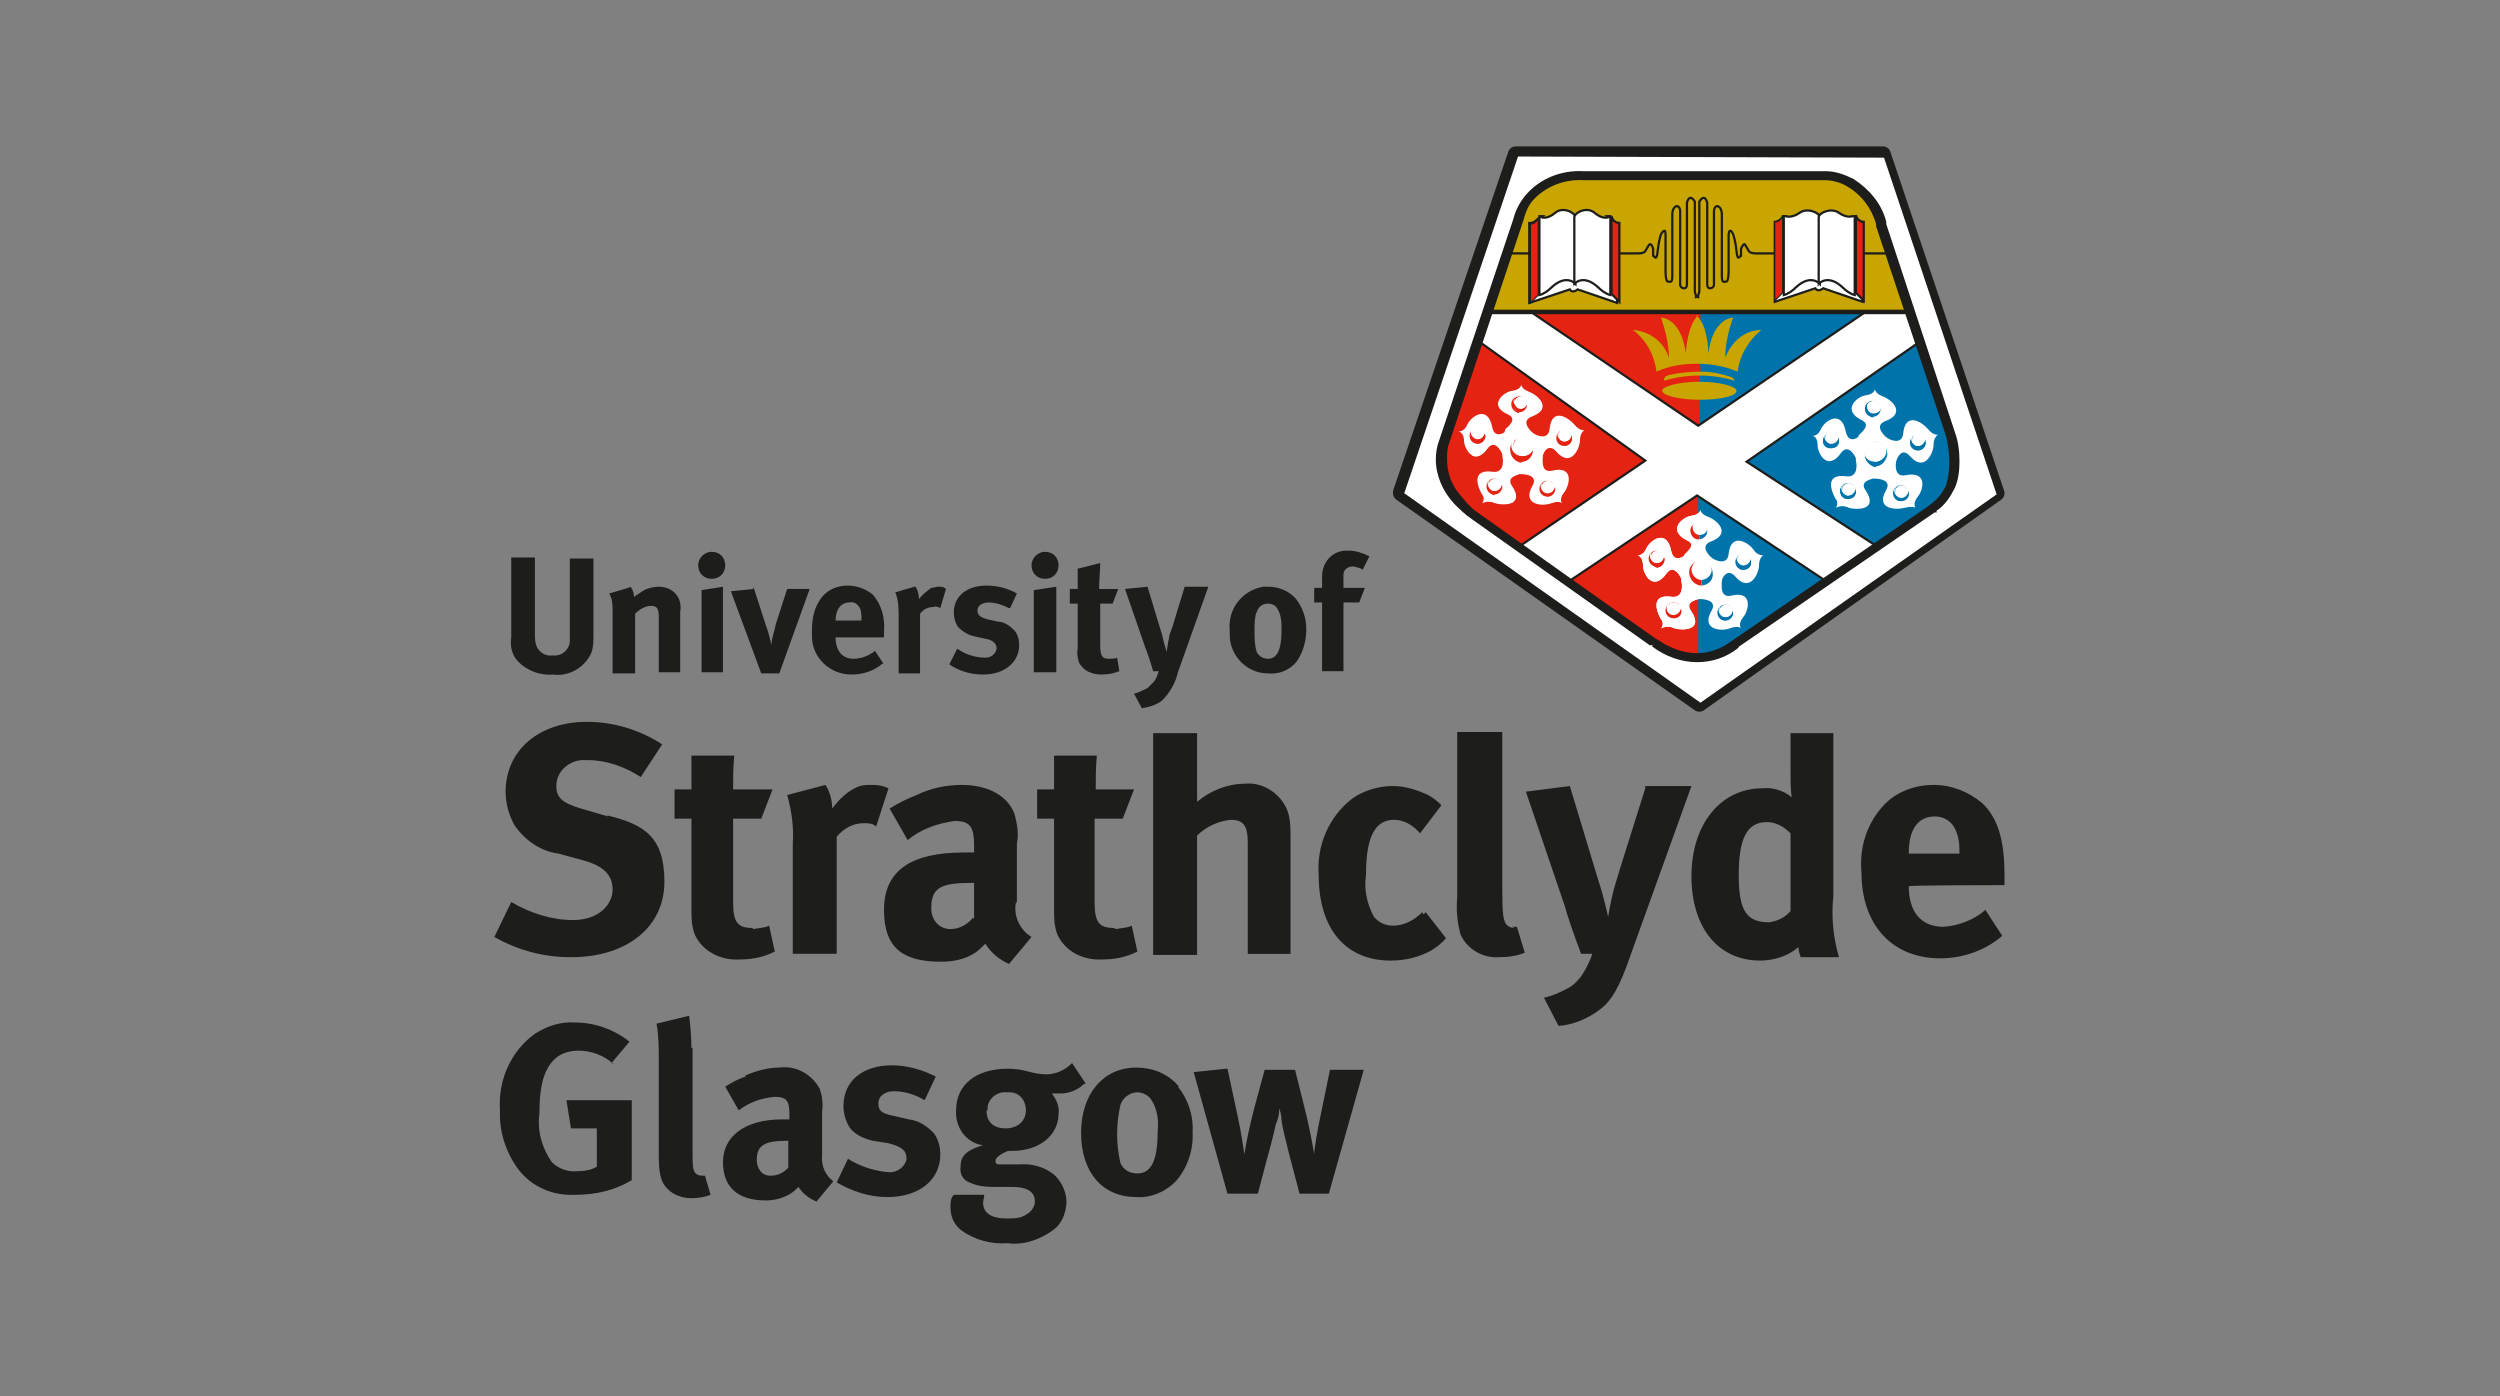 <?xml version="1.0" encoding="UTF-8"?>
<svg id="Layer_1" xmlns="http://www.w3.org/2000/svg" xmlns:xlink="http://www.w3.org/1999/xlink" version="1.1" viewBox="0 0 222 124">
  <rect x="0" y="0" width="222" height="124" fill="#808080" stroke="none"/>
  <!-- Generator: Adobe Illustrator 29.7.0, SVG Export Plug-In . SVG Version: 2.1.1 Build 138)  -->
  <defs>
    <style>
      .st0, .st1, .st2, .st3, .st4 {
        fill: none;
      }

      .st1, .st5, .st6, .st2, .st3, .st4, .st7, .st8, .st9 {
        stroke: #1d1d1b;
      }

      .st1, .st6 {
        stroke-width: 0px;
      }

      .st10 {
        fill: #c8a500;
      }

      .st5, .st11, .st7 {
        fill: #e42313;
      }

      .st5, .st2, .st8 {
        stroke-width: .2px;
      }

      .st12 {
        fill: #1d1d1b;
      }

      .st6, .st13, .st8, .st9 {
        fill: #fff;
      }

      .st14 {
        clip-path: url(#clippath-1);
      }

      .st15 {
        clip-path: url(#clippath-3);
      }

      .st16 {
        clip-path: url(#clippath-4);
      }

      .st17 {
        clip-path: url(#clippath-2);
      }

      .st18 {
        clip-path: url(#clippath-5);
      }

      .st3 {
        stroke-width: .4px;
      }

      .st19 {
        fill: #0073ab;
      }

      .st20 {
        fill: #002d59;
      }

      .st4 {
        stroke-linecap: round;
        stroke-linejoin: round;
        stroke-width: 1.4px;
      }

      .st7 {
        stroke-width: .1px;
      }

      .st9 {
        stroke-width: .2px;
      }

      .st21 {
        clip-path: url(#clippath);
      }
    </style>
    <clipPath id="clippath">
      <rect class="st0" x="143.6" y="24.9" width="7.4" height="13.7"/>
    </clipPath>
    <clipPath id="clippath-1">
      <rect class="st0" x="150.9" y="25.1" width="7.7" height="12.1"/>
    </clipPath>
    <clipPath id="clippath-2">
      <rect class="st0" x="149" y="48.6" width="2.1" height="5"/>
    </clipPath>
    <clipPath id="clippath-3">
      <rect class="st0" x="151.1" y="48.6" width="2.1" height="5"/>
    </clipPath>
    <clipPath id="clippath-4">
      <rect class="st0" x="149.4" y="45.5" width="1.5" height="3.5"/>
    </clipPath>
    <clipPath id="clippath-5">
      <rect class="st0" x="150.9" y="45.5" width="1.5" height="3.5"/>
    </clipPath>
  </defs>
  <g id="Layer_2">
    <g id="Layer_1-2">
      <polyline class="st4" points="124.4 43.8 150.9 62.5 150.9 62.5 150.9 62.5 177.3 43.8 177.3 43.8 167.2 13.7 134.8 13.7 134.6 13.7 124.4 43.7 124.4 43.8"/>
      <path class="st12" d="M47.5,49.6v6.7c0,.4,0,.8.2,1.2.3.5.8.8,1.4.7.7.1,1.4-.4,1.5-1.2,0,0,0,0,0,0,0-.3,0-.6,0-.9v-6.5h2.1v6.8c0,.5,0,1.1-.2,1.6-.6,1.3-2,2.1-3.4,1.9-1.2.1-2.5-.4-3.3-1.4-.4-.6-.5-1.2-.4-1.9v-7.1h2.1Z"/>
      <path class="st12" d="M56,52.1c.2.3.3.6.3.9.3-.2.6-.4.9-.6.4-.2.9-.3,1.3-.3.8,0,1.5.4,1.8,1.1.1.3.2.7.1,1.1v5.4h-1.9v-4.8c0-.8-.1-1.1-.7-1.1-.5,0-1,.3-1.4.7v5.3h-2v-5.4c0-.6,0-1.2-.3-1.7l1.7-.5Z"/>
      <path class="st12" d="M64.4,50.2c0,.7-.5,1.2-1.2,1.2s-1.2-.5-1.2-1.2c0,0,0,0,0,0,0-.7.6-1.2,1.2-1.2h0c.7,0,1.2.5,1.2,1.2,0,0,0,0,0,0ZM64.2,52.1v7.6h-1.9v-7.3l1.9-.3Z"/>
      <path class="st12" d="M66.9,52.1l1.1,3.4c.2.5.4,1.3.5,1.8,0-.6.3-1.3.4-1.9l1-3.1h2l-2.7,7.5h-1.6l-2.7-7.3,2-.2Z"/>
      <path class="st12" d="M78.4,58.9c-.8.7-1.8,1-2.8,1-1.9,0-3.5-1.5-3.5-3.4,0-.2,0-.3,0-.5,0-1.1.2-2.1.9-3,.6-.7,1.4-1,2.3-1,.8,0,1.6.3,2.2.8.8.9,1.1,2.1,1,3.3v.5h-4.3c0,1.2.6,1.9,1.6,1.9.7,0,1.4-.3,1.9-.7l.8,1.2ZM76.5,55.1h0c0-.5,0-.9-.2-1.2-.2-.3-.5-.5-.9-.4-.7,0-1.2.6-1.2,1.6h0s2.3,0,2.3,0Z"/>
      <path class="st12" d="M81.3,52.1c.2.3.3.7.3,1.1.3-.4.7-.7,1.1-1,.2,0,.4-.1.6-.1.3,0,.5,0,.7.2l-.5,1.7c-.2-.1-.4-.2-.6-.1-.5,0-.9.2-1.2.6v5.3h-1.9v-5c0-.7,0-1.5-.3-2.2l1.7-.5Z"/>
      <path class="st12" d="M89.6,54c-.6-.3-1.2-.5-1.8-.5-.6,0-1,.3-1,.7s.2.6.9.8l.9.2c.6,0,1.1.4,1.5.8.3.4.4.8.4,1.3,0,1.5-1.3,2.6-3.2,2.6-1.1,0-2.1-.3-3-.9l.7-1.4c.7.5,1.6.8,2.5.8.5,0,.9-.3,1-.8,0,0,0,0,0,0,0-.5-.4-.8-1.1-.9l-.9-.2c-.5-.1-1-.4-1.4-.8-.3-.4-.4-.9-.4-1.3,0-1.5,1.2-2.4,2.9-2.4.9,0,1.8.2,2.7.7l-.6,1.3Z"/>
      <path class="st12" d="M94,50.2c0,.7-.5,1.2-1.2,1.2s-1.2-.5-1.2-1.2c0-.7.6-1.2,1.2-1.2,0,0,0,0,0,0,.7,0,1.2.5,1.2,1.2,0,0,0,0,0,0ZM93.8,52.1v7.6h-2v-7.3l2-.3Z"/>
      <path class="st12" d="M98.9,53.6h-1.2v3.7c0,1,.2,1.2.8,1.2.2,0,.5,0,.7-.1l.2,1.2c-.5.2-1,.3-1.6.3-.8,0-1.6-.3-2-1.1-.1-.4-.2-.8-.1-1.2v-4h-.7v-1.3h.7c0-.6,0-1.2,0-1.8l2-.5c0,.7-.1,1.5-.1,2.3h1.7l-.5,1.3Z"/>
      <path class="st12" d="M101.9,52.1l1.3,4.3c.1.5.4,1.5.4,1.5,0,0,.1-.8.2-1.2,0-.3.2-.7.3-1l1.1-3.6h2.1l-2.7,7.6c-.2.9-.7,1.8-1.4,2.5-.5.4-1.2.6-1.8.7l-.7-1.3c.4-.1.8-.3,1.2-.5.2-.2.4-.4.6-.6.2-.3.3-.6.4-.9h-.5c-.2-.7-.6-1.9-.7-2.1l-1.8-5.2,2-.2Z"/>
      <path class="st12" d="M115.1,53.2c.6.8.9,1.7.9,2.7,0,1-.3,2.1-.9,2.9-.6.7-1.5,1.1-2.5,1-1.9,0-3.4-1.6-3.4-3.4,0-.1,0-.3,0-.4-.2-1.9,1.1-3.6,3-3.9.1,0,.3,0,.4,0,1,0,1.9.4,2.5,1.1ZM111.6,54.3c-.2.5-.2,1.1-.2,1.7,0,.6,0,1.3.2,1.9.2.4.6.6,1,.6.8,0,1.2-.8,1.2-2.5,0-.7,0-1.4-.4-2-.2-.3-.5-.4-.8-.4-.5,0-.9.3-1,.8Z"/>
      <path class="st12" d="M120.1,50.3c-.4,0-.8.3-.8.7,0,0,0,0,0,.1v1.1h1.9l-.5,1.3h-1.4v6.1h-1.9v-6.1h-.7v-1.3h.7c0-.3,0-.7,0-1,0-1.2.8-2.2,2-2.3.1,0,.3,0,.4,0,.6,0,1.2.2,1.8.5l-.6,1.2c-.2-.2-.5-.2-.8-.3Z"/>
      <path class="st12" d="M90.3,80.1v-5.2c.2-.9,0-1.8-.2-2.6-.6-1.6-2.3-2.6-4.7-2.6-1.4,0-2.8.3-4,.9-.8.3-1.6.7-2.4,1.2l1.6,2.8c1.2-1,2.7-1.5,4.2-1.7,1.4,0,1.7.6,1.7,2.2v.6c-.3,0-.6,0-.9,0-4.7,0-7.1,1.6-7.1,5.1s1.8,4.6,5.1,4.6c1,0,2.1-.2,3-.8.3-.2.6-.5.9-.8.5.8,1.2,1.4,2.1,1.8l2-2.4c-1-.6-1.6-1.8-1.4-3ZM86.4,81.5c-.5.6-1.2,1-2,1-1,0-1.7-.8-1.7-1.8,0,0,0,0,0-.1,0-1.8.9-2.2,3.6-2.2h.2v3.2ZM66.8,82.4c-1.3,0-1.7-.5-1.7-2.3v-7.4h2.5l1-2.6h-3.5c0-1,0-2,.1-3h-3.8c0,.9,0,1.8,0,3h-1.5v2.6h1.5v8c0,.8,0,1.5.3,2.3.7,1.5,2.3,2.3,4,2.2,1.1,0,2.1-.2,3.1-.7l-.5-2.3c-.4.2-.9.2-1.4.3h0ZM77.4,69.7c-.4,0-.9,0-1.3.2-.9.4-1.6,1.1-2.2,1.9,0-.7-.2-1.5-.6-2.1l-3.4.9c.4,1.4.6,2.9.5,4.3v9.8h3.9v-10.4c.6-.7,1.4-1.2,2.4-1.2.4,0,.8,0,1.1.3l1.1-3.4c-.4-.2-.9-.3-1.4-.3h0ZM54,72.5l-2.4-.7c-1.7-.5-2.2-1-2.2-2,0-1.4,1.3-2.4,2.6-2.3,0,0,.1,0,.2,0,1.7,0,3.3.6,4.7,1.5l1.9-2.9c-2-1.3-4.3-2-6.7-2-4.2,0-7.2,2.5-7.2,6.2,0,1.1.3,2.1.8,3,.9,1.3,2.3,2.3,3.9,2.5l2.2.6c1.8.5,2.6,1.3,2.6,2.6s-1.2,2.7-3.5,2.7c-1.9,0-3.8-.6-5.5-1.6l-1.5,3.1c2.1,1.2,4.4,1.8,6.8,1.8,5,0,8.3-2.7,8.3-6.7s-1.8-5.1-5.1-5.9ZM98.9,82.4c-1.3,0-1.7-.5-1.7-2.3v-7.4h2.5l1-2.6h-3.4c0-1,0-2,.1-3h-3.8c0,.9,0,1.8,0,3h-1.5v2.6h1.5v8c0,.8,0,1.5.3,2.3.7,1.5,2.3,2.3,4,2.2,1.1,0,2.1-.2,3.1-.7l-.5-2.3c-.4.2-.9.2-1.4.3ZM134.5,82.4c-.3,0-.6-.1-.8-.4-.2-.4-.3-.7-.3-3.3v-11.5c0-.5,0-1.8,0-2.2h-4c0,.8,0,2.6,0,3.7v11c-.1,1.1,0,2.2.3,3.3.6,1.3,2,2.1,3.4,2,.8,0,1.6-.1,2.3-.4l-.7-2.3c-.1,0-.3,0-.4,0ZM162.8,65.1h-3.8v3.5c0,.7,0,1.5.1,2.2-.7-.6-1.7-.9-2.6-.8-3.7,0-6.3,3.2-6.3,7.8s2.4,7.5,6.1,7.5c1.2,0,2.5-.4,3.4-1.2,0,.3.1.6.2.9h3.4c-.5-1.7-.7-3.6-.5-5.4v-14.3ZM159,80.9c-.5.6-1.2.9-1.9,1-2,0-2.7-1-2.7-4.2s.7-4.7,2.5-4.7c.8,0,1.5.4,2.1,1v7ZM110.5,69.6c-1.5,0-3,.6-4.2,1.6,0-.2,0-.8,0-1.2v-4.9h-3.9c0,.2,0,2.4,0,2.7v17h3.9v-10.6c.8-.8,1.9-1.3,3-1.4,1.1,0,1.5.5,1.5,2v9.9h3.8v-10.3c0-.9,0-1.9-.4-2.7-.7-1.4-2.2-2.3-3.8-2.1ZM178,78.6v-.9c0-3.1-.6-5.1-2-6.4-1.2-1-2.7-1.6-4.3-1.6-1.8,0-3.5.7-4.6,2-1.4,1.6-2,3.7-1.8,5.8,0,4.6,2.7,7.6,7,7.6,2,0,4-.7,5.5-2l-1.5-2.3c-1,.9-2.4,1.4-3.7,1.5-2,0-3.1-1.3-3.1-3.6h0c0-.1,8.5-.1,8.5-.1ZM169.5,75.7c0-2,.8-3.2,2.3-3.2.7,0,1.3.3,1.7.9.4.7.5,1.4.5,2.2v.2h-4.5ZM126.3,81c-.7.7-1.6,1.2-2.6,1.2-.7,0-1.3-.3-1.7-.8-.6-1.1-.9-2.4-.7-3.7,0-3.4.8-4.9,2.5-4.9.9,0,1.7.5,2.3,1.2l1.9-2.5c-.4-.4-.9-.8-1.4-1-.9-.4-1.9-.7-2.9-.7-1.3,0-2.6.4-3.6,1.1-2.1,1.6-3.2,4.2-3,6.8,0,4.8,2.4,7.6,6.4,7.6,1.3,0,2.5-.3,3.6-.9.5-.3,1-.7,1.3-1.1l-1.8-2.3-.2.2ZM146.1,70l-2.2,7c-.2.7-.5,1.6-.6,2-.2.7-.5,2.4-.5,2.4,0,0-.5-2.2-.8-3l-2.6-8.6-3.9.5,3.5,10.3c.1.5.9,2.8,1.4,4.1h1c-.2.6-.5,1.2-.8,1.7-.3.5-.7.9-1.1,1.2-.7.4-1.5.8-2.4,1l1.3,2.5c1.3-.1,2.5-.6,3.6-1.4,1.1-.8,1.8-2,2.8-4.9l5.4-15h-4.1Z"/>
      <path class="st12" d="M54.5,94.5c-.9-.8-2-1.2-3.1-1.2-.8,0-1.6.2-2.2.8-1,1-1.3,2.6-1.3,4.8-.2,1.5.2,3,1.1,4.3.6.6,1.5.9,2.3.8.6,0,1.2-.1,1.7-.4v-3.4h-2.3l-.4-2.5h5.8v7.1c-1.5.9-3.2,1.3-5,1.3-2,.1-3.9-.7-5.1-2.3-1.1-1.5-1.7-3.4-1.6-5.2-.2-2.7,1-5.3,3.1-6.8,1.1-.7,2.3-1.1,3.6-1,1.7,0,3.4.6,4.8,1.7l-1.6,1.9Z"/>
      <path class="st12" d="M61.5,93v8.6c0,1.9,0,2.2.2,2.5.1.2.4.3.6.3.1,0,.2,0,.3,0l.5,1.7c-.5.2-1.1.3-1.7.3-1.1,0-2.1-.5-2.6-1.5-.3-.8-.3-1.6-.3-2.5v-8.2c0-1.1,0-2.2-.2-3.3l2.9-.7c.1.9.2,1.9.2,2.9Z"/>
      <path class="st12" d="M66.2,95.5c.9-.4,2-.7,3-.7,1.5-.2,2.9.6,3.6,1.9.2.6.3,1.3.2,2v3.7c0,0,0,.2,0,.2-.1.9.3,1.8,1,2.3l-1.5,1.8c-.7-.3-1.2-.7-1.6-1.3-.2.2-.4.4-.7.6-.7.4-1.4.6-2.2.6-2.5,0-3.8-1.2-3.8-3.4s1.8-3.8,5.3-3.8c.2,0,.4,0,.6,0v-.4c0-1.2-.2-1.6-1.3-1.6-1.2.1-2.3.5-3.2,1.2l-1.2-2.1c.6-.4,1.2-.7,1.8-.9ZM69.9,101.3c-2,0-2.7.4-2.7,1.7,0,.7.4,1.4,1.2,1.4,0,0,0,0,.1,0,.6,0,1.1-.3,1.5-.7v-2.4s0,0,0,0Z"/>
      <path class="st12" d="M82.1,97.7c-.8-.5-1.8-.8-2.7-.8-.8,0-1.4.4-1.4,1.1s.4.9,1.4,1.1l1.3.3c.9.1,1.6.6,2.2,1.2.4.5.6,1.2.6,1.9,0,2.3-1.9,3.8-4.7,3.8-1.6,0-3.1-.5-4.5-1.3l1-2.1c1.1.7,2.4,1.1,3.7,1.2.7,0,1.4-.5,1.5-1.2,0,0,0,0,0,0,0-.8-.5-1.1-1.7-1.4l-1.3-.2c-.8-.2-1.5-.5-2-1.1-.4-.6-.6-1.3-.6-2,0-2.2,1.7-3.6,4.3-3.6,1.4,0,2.7.4,3.9,1l-.9,1.9Z"/>
      <path class="st12" d="M96.2,96.3c-.5.5-1.3.8-2,.8-.3,0-.5,0-.8,0,.4.5.7,1.2.6,1.8,0,1.9-1.7,3.3-4.1,3.3-.1,0-.3,0-.4,0-.7.3-1.1.6-1.1.9s.2.3.5.3h1.5c1.2-.1,2.4.2,3.3,1,.6.6,1,1.5,1,2.3,0,.8-.3,1.7-.9,2.3-1.2,1-2.8,1.6-4.3,1.4-1.5.1-3-.3-4.2-1.2-.6-.5-.9-1.2-.9-2,0-.4,0-.8.3-1.1h2.7c0,.2-.1.5-.1.7,0,.9.7,1.4,2.1,1.4.6,0,1.3,0,1.8-.4.4-.2.7-.7.7-1.1,0-1-.9-1.3-2-1.3h-1.2c-.9,0-1.8,0-2.6-.4-.6-.2-.9-.8-.8-1.4,0-.7.2-1.4,2-1.9-1.5-.2-2.5-1.6-2.4-3.1,0-2.3,1.8-3.7,4.6-3.7.7,0,1.3.1,2,.3.4.1.9.2,1.4.2.9,0,1.7-.4,2.3-1l1.2,1.8ZM87.6,98.6c0,1.1.7,1.6,1.7,1.6s1.8-.6,1.8-1.6c0-.9-.6-1.6-1.4-1.6,0,0-.2,0-.3,0-.8-.1-1.6.5-1.7,1.3,0,.1,0,.2,0,.3Z"/>
      <path class="st12" d="M104.6,96.5c.9,1.1,1.4,2.6,1.3,4,.1,1.5-.4,3.1-1.4,4.3-.9,1-2.3,1.6-3.6,1.5-3,0-4.9-2.2-4.9-5.7s2-5.8,4.9-5.8c1.4,0,2.8.5,3.8,1.7ZM99.5,98.1c-.4,1.7-.4,3.5,0,5.2.3.6.8.9,1.5.9,1.2,0,1.8-1.1,1.8-3.7.1-1,0-2-.6-2.9-.3-.4-.8-.6-1.2-.6-.7,0-1.3.5-1.5,1.1Z"/>
      <path class="st12" d="M109,94.9l.9,4.2c.3,1.3.6,3.4.6,3.4.2-1.3.5-2.6.8-3.8l1-3.7h2.7l.9,3.6c.5,2,.8,3.9.8,3.9,0-.5.3-2.2.6-3.6l.8-3.9h3l-3.1,11h-2.6l-1-3.8c-.2-.9-.5-1.9-.6-2.7,0-.5-.1-.7-.2-1.1,0,.5-.1,1-.3,1.4-.2,1-.7,2.8-1,3.9l-.6,2.3h-2.7l-3-10.8,2.9-.3Z"/>
      <polygon class="st13" points="134.8 13.9 124.7 43.8 151 62.4 177.3 43.9 167.3 14 134.8 13.9"/>
      <path class="st11" d="M151.8,27.3h-19.3c0,0-4.2,11.9-4.2,11.9,0,0-1.5,2.8,2.1,6.1s19.8,14.5,20.4,13.1l4.8-5.2-3.8-26Z"/>
      <polygon class="st19" points="151 27.4 168.1 27.4 150.9 39.7 151 27.4"/>
      <path class="st13" d="M140.2,24.4c-.1,0-.3.2-.3.3"/>
      <path class="st13" d="M140.7,24.8c0-.2-.2-.3-.4-.4"/>
      <path class="st13" d="M161.3,24.3c-.1,0-.3.2-.3.4"/>
      <path class="st13" d="M133.6,38.4c-.2.1-.9.5-1.1-.5-.4-2-1.9-.9-2.2-.2s-.8.6-.8.6c0,0,.5.1.5.8s.9,2.4,2.1.7c.6-.8,1.2.2,1.3.5v.2c.1.3.2,1.5-.8,1.4-2-.3-1.4,1.3-1,2,.2.2.2.6,0,.8.4-.2.8-.2,1.2,0,.7.2,2.6.2,1.5-1.5-.6-.8.4-1,.6-1.1h.2c.3,0,1.5.1,1,1-1,1.7.8,1.9,1.6,1.6s1,0,1,0c0,0-.3-.4.2-1s.9-2.4-1.1-1.9c-1,.2-.8-1-.8-1.3s.5-1.2,1.2-.4c1.3,1.5,2.1-.3,2.1-1s.4-.9.4-.9c0,0-.4.1-.9-.5s-2-1.6-2.2.4c-.1,1-1.1.6-1.4.4s-1.2-1.1-.2-1.5c1.9-.7.6-1.9-.2-2.2s-.7-.7-.7-.7c0,0,0,.5-.8.6s-2.2,1.3-.4,2.1c.9.4,0,1.1-.2,1.3h0Z"/>
      <path class="st11" d="M133.6,38.4l-.2-.3h-.3c0,.1,0,.1,0,.1,0,0,0-.1-.1-.3,0-.4-.2-.8-.5-1.1-.2-.2-.5-.4-.9-.4-.4,0-.7.2-1,.4-.3.2-.5.4-.7.7,0,.1-.2.2-.3.3h-.1s0,.3,0,.3v-.2c0,0,0,0,0,0v.2s0-.2,0-.2c-.2,0-.5,0-.5.3,0,.2,0,.4.3.5v-.2c0,0,0,.2,0,.2h0v-.2c0,0,0,.2,0,.2h0c0,.2.1.3.1.5h0c0,.4.2.8.4,1.1.1.2.3.3.4.5.2.2.4.2.7.2.6,0,1.1-.4,1.4-.9h.1c0-.1,0-.1,0-.1h0c0,0,.2.2.2.3,0,0,.1.2.2.3l.4-.2h-.4c0,0,0,.3,0,.3,0,0,0,.2,0,.3,0,.2,0,.3,0,.5h0c0,.1-.1.1-.1.1h-.1c-.2,0-.4,0-.6,0-.4,0-.7,0-1,.3-.2.2-.3.5-.3.8,0,.5.2,1,.5,1.5v.2c0,0,0,.1,0,.1h0s.2.1.2.1h-.2c0-.1,0-.1,0-.1h.2c0,.1-.2,0-.2,0-.1.2,0,.4,0,.5.1.1.3.2.5,0h0c0-.1,0,0,0,0h0,0c0-.1,0,0,0,0,.1,0,.3,0,.4,0,.2,0,.3,0,.5,0,.3,0,.6.1.8.1.3,0,.7,0,1-.2.2,0,.3-.2.4-.3.1-.2.2-.4.2-.6,0-.4-.2-.8-.4-1.1,0,0,0-.2-.1-.2h.2c0,0,.3-.2.3-.2v-.4c0,0-.1.4-.1.4h.2s0-.4,0-.4v.4c.1,0,.3,0,.5.1h.2c0,.1,0,.2,0,.3-.2.3-.3.7-.4,1.1,0,.4.2.8.6,1,.3.2.7.2,1,.2.3,0,.6,0,.9-.1.1,0,.2,0,.3,0h.2s0,0,0,0h.1c0-.1-.1,0-.1,0h0s.1,0,.1,0h-.1c0,.2.2.2.3.3.1,0,.2,0,.3,0,.2-.1.2-.4,0-.6,0,0,0,0,0,0h-.2c0,.1.2,0,.2,0h0s-.2,0-.2,0h.2c0,0,0-.1,0-.1h0c0-.2,0-.4.2-.5.3-.4.5-.9.5-1.4,0-.3,0-.6-.3-.9-.3-.3-.6-.4-1-.4-.2,0-.5,0-.7,0h-.1s0,0,0,0h0c0-.2,0-.3,0-.4,0-.1,0-.2,0-.4h0s.2-.3.2-.3h0c0,0,0,0,0,0h0s.2.1.2.1c.3.4.8.7,1.3.7.3,0,.5,0,.7-.3.3-.2.5-.5.6-.8.1-.3.2-.6.2-.9h0c0-.2,0-.4.1-.5h0s0-.2,0-.2v.2h0v-.2c0,0,0,.2,0,.2.2,0,.3-.3.3-.5,0,0,0,0,0,0,0-.2-.3-.3-.5-.3v.2c0,0,0-.2,0-.2h0v.2c0,0,0-.2,0-.2h0s-.2,0-.4-.3c-.2-.3-.4-.5-.7-.6-.3-.2-.6-.3-1-.4-.3,0-.7.1-.9.4-.2.3-.4.7-.4,1.1,0,.2,0,.2,0,.2h-.1c-.2,0-.4,0-.5-.1h0c0,0,0,0,0,0h0c0,0,0,0,0,0,0,0-.2-.2-.3-.3,0-.1-.1-.2-.2-.4h0s.1-.1.1-.1c.3-.1.7-.3.9-.5.2-.2.3-.5.3-.8,0-.4-.2-.8-.5-1.1-.3-.3-.6-.4-.9-.6-.3,0-.4-.2-.4-.2h0c0,0-.3,0-.3,0h.3s0,0,0,0h-.3.3s-.4,0-.4,0h-.4s.2,0,.2,0h-.2s0,0,0,0h.2-.2s0,0,0,0c0,0,0,.2-.4.2-.4,0-.7.3-1,.5-.4.2-.6.6-.6,1.1,0,.3.1.5.3.8.2.3.5.4.8.6,0,0,.1,0,.2.1h0s0,0,0,0h0s0,0,0,0h0c-.1.2-.3.4-.4.5h0c0,0,0,.2,0,.2l.3.2-.2-.3.2.3.3.2h0c0,0-.3-.3-.3-.3l.3.3c.1-.1.3-.2.4-.4.2-.2.3-.5.3-.7,0-.2,0-.4-.2-.5-.1-.1-.3-.3-.5-.4-.2,0-.4-.2-.5-.4,0,0,0-.1-.1-.2,0-.2.2-.3.3-.5.2-.1.4-.3.6-.3.4,0,.7-.2.9-.5.1-.1.2-.3.2-.5,0-.2-.2-.4-.4-.4-.2,0-.4.2-.4.4h0c0,.2,0,.4.2.5.2.3.5.5.8.6.2,0,.4.2.6.4.1.1.2.3.3.5v.2c-.3.2-.5.3-.7.3-.2,0-.4.2-.5.3-.1.1-.2.3-.2.5,0,.3.1.6.3.9,0,.1.2.2.3.3,0,0,.2.1.3.2.3.2.6.2.9.3.2,0,.5,0,.7-.2.2-.2.3-.5.4-.8,0-.3,0-.5.2-.7,0,0,.1-.1.2-.1.2,0,.4,0,.5.2.2.1.3.2.4.4.2.4.6.7,1.1.7,0,0,.2,0,.2,0l.3-.2v-.3s-.2-.2-.2-.2h-.3c-.2,0-.3.1-.4.2-.2.3-.3.6-.3.9h0c0,.4,0,.7-.2.9,0,.1-.1.2-.2.3h-.2c0,0-.3,0-.7-.4-.2-.3-.5-.4-.8-.4-.2,0-.4,0-.5.2-.2.1-.3.3-.4.5,0,.1-.1.3-.2.5,0,.2,0,.3,0,.5,0,.3,0,.5.2.8,0,.1.2.3.3.4.2.1.3.2.5.2.1,0,.2,0,.3,0,.2,0,.3,0,.5,0,.3,0,.3,0,.4.1,0,0,.1.2,0,.3,0,.3-.1.6-.3.9-.2.2-.3.6-.4.9,0,.2,0,.4.2.6,0,0,.2.1.3.2.1,0,.2,0,.3,0,.2-.1.2-.4,0-.6,0,0,0,0,0,0-.2-.2-.5-.4-.8-.4-.2,0-.4,0-.7.1h0c-.2,0-.4,0-.5,0-.2,0-.4,0-.6-.1-.1,0-.2-.2-.2-.3,0-.2.1-.5.2-.7.1-.2.2-.4.2-.6,0-.2,0-.4-.3-.6-.2-.2-.4-.3-.7-.3-.2,0-.4,0-.5,0h-.3c-.2,0-.4.1-.6.2-.1,0-.3.2-.4.3-.1.1-.2.3-.2.5,0,.3.1.5.3.7.2.2.3.4.3.7h0c0,.2-.1.2-.2.2-.1,0-.3,0-.5,0-.2,0-.4,0-.6,0-.2,0-.5-.1-.7-.1-.3,0-.6,0-.8.2l.2.4.3.2c.2-.4.2-.9,0-1.2h0c-.2-.3-.3-.7-.4-1,0-.1,0-.2,0-.2s.1-.1.4-.1c.1,0,.3,0,.4,0h.3c.2,0,.4,0,.6-.1.2-.2.4-.4.5-.6,0-.2,0-.4,0-.6,0-.2,0-.3,0-.4v-.2c0,0-.1-.1-.1-.1-.1-.2-.2-.3-.3-.5,0-.1-.2-.2-.3-.3-.2-.1-.3-.2-.5-.2-.3,0-.6.2-.8.5-.3.5-.6.5-.7.5h-.2c-.1-.2-.3-.3-.3-.5,0-.2-.1-.3-.1-.5h0c0-.4-.1-.7-.4-1-.1-.1-.3-.2-.4-.3-.2,0-.4,0-.5.3,0,.1,0,.2,0,.3,0,0,.2.2.3.2h.2c.2,0,.4,0,.5-.1.2-.2.5-.4.6-.6.1-.2.3-.3.4-.5.2-.1.3-.2.5-.2h.2c.2.3.2.5.3.8,0,.3.2.5.4.7.2.2.4.3.6.3.3,0,.5,0,.7-.2h.1c0-.1-.3-.3-.3-.3Z"/>
      <path class="st13" d="M149.5,49.4c-.2.2-.9.5-1.1-.5-.4-2-1.9-.9-2.2-.2s-.8.6-.8.6c0,0,.5.1.5.9s.9,2.4,2.1.7c.6-.8,1.2.2,1.3.5v.2c.1.3.2,1.5-.8,1.4-2-.3-1.4,1.3-1,2,.2.2.2.6,0,.8.4-.2.8-.2,1.2,0,.7.2,2.6.2,1.5-1.5-.6-.8.3-1,.6-1.1h.2c.3,0,1.5.1,1,1-1,1.7.8,1.9,1.6,1.6s1,0,1,0c0,0-.3-.4.2-1s.9-2.4-1.1-1.9c-1,.2-.8-1-.8-1.3s.5-1.2,1.2-.4c1.3,1.5,2.1-.3,2.1-1s.4-.9.4-.9c0,0-.5.1-.9-.5s-2-1.6-2.2.4c-.1,1-1.1.6-1.4.4s-1.2-1.1-.2-1.5c1.9-.7.6-1.9-.2-2.2s-.7-.7-.7-.7c0,0,0,.5-.8.6s-2.2,1.3-.4,2.2c.9.4,0,1.1-.2,1.3h0Z"/>
      <path class="st13" d="M165,38.8c-.2.2-.9.5-1.1-.5-.4-2-1.9-.9-2.2-.2s-.8.6-.8.6c0,0,.5,0,.5.8s.9,2.4,2.1.7c.6-.8,1.2.2,1.3.5v.2c.1.3.2,1.5-.8,1.4-2-.3-1.4,1.3-1,2,.2.2.2.6,0,.8.4-.2.8-.2,1.2,0,.7.2,2.6.2,1.5-1.5-.6-.8.3-1,.6-1.1h.2c.3,0,1.5.1,1,1-1,1.7.8,1.8,1.6,1.6s1,0,1,0c0,0-.3-.4.2-1s.9-2.3-1.1-1.9c-1,.2-.9-1-.8-1.3s.5-1.2,1.2-.4c1.3,1.5,2.1-.3,2.1-1s.4-.9.4-.9c0,0-.4.1-.9-.5s-2-1.6-2.2.4c-.1,1-1.1.6-1.4.4s-1.2-1.1-.2-1.5c1.9-.7.6-1.9-.2-2.2s-.7-.7-.7-.7c0,0,0,.5-.8.6s-2.2,1.3-.4,2.2c.9.4,0,1.1-.2,1.3h0Z"/>
      <path class="st20" d="M165,38.8l-.2-.3h-.3c0,.1,0,.1,0,.1,0,0-.1-.2-.1-.3,0-.4-.2-.8-.5-1.1-.2-.3-.5-.4-.9-.4-.4,0-.7.2-1,.4-.3.2-.5.4-.7.7,0,.1-.2.2-.3.3h-.1s0,.3,0,.3v-.2s0,0,0,0v.2s0-.2,0-.2c-.2,0-.4,0-.5.3,0,.2,0,.4.3.5,0,0,0,0,0,0v-.2s0,.2,0,.2h0v-.2s0,.2,0,.2h0s.2,0,.2.5c0,.4.2.8.4,1.1.1.2.3.3.4.5.2.1.4.2.7.2.6,0,1.1-.4,1.4-.9h.1c0-.1,0-.1,0-.1h0s0,0,0,0h0s0,0,0,0h0c0,.1.2.2.2.3,0,.1.1.2.2.3l.3-.2h-.4c0,0,0,.3,0,.3,0,0,0,.1,0,.3,0,.2,0,.3,0,.5h0c0,.1-.1.1-.1.1h-.1c-.2,0-.4,0-.6,0-.4,0-.7,0-1,.3-.2.2-.3.5-.3.8,0,.5.2,1,.5,1.5v.2c0,0,0,.1,0,.1h0s.2.1.2.1h-.2c0,0,.2,0,.2,0h-.2c-.1,0,0,.3,0,.4.1.1.3.2.5,0h0c0-.1,0,0,0,0h0,0c0-.1,0,0,0,0,.1,0,.3,0,.4,0,.2,0,.3,0,.5,0h0c.3,0,.6.1.8.1.3,0,.7,0,1-.2.2,0,.3-.2.4-.4.1-.2.2-.4.2-.5,0-.4-.2-.8-.4-1.1,0,0,0-.2-.1-.2h.2c0,0,.3-.2.3-.2v-.4c0,0-.1.4-.1.4h.2s0-.4,0-.4v.4c.1,0,.3,0,.5,0h.2c0,0,0,0,0,0h0c0,0,0,.1,0,.2-.2.3-.3.7-.4,1.1,0,.4.2.8.6,1,.3.2.7.2,1,.2.3,0,.6,0,.9-.2h0c.1,0,.2,0,.3,0h.2s0,0,0,0h.1c0-.1-.1,0-.1,0h0s.1,0,.1,0h-.1c0,.2.2.2.3.3.1,0,.2,0,.3,0,0,0,.1-.2.2-.3,0-.1,0-.2,0-.3h-.2c0,.1.2,0,.2,0h0s-.2.1-.2.1h.2c0-.1,0-.1,0-.1h0c0-.2,0-.4.2-.5.3-.4.5-.9.5-1.4,0-.3,0-.6-.3-.9-.3-.3-.6-.4-1-.4-.2,0-.5,0-.7,0h-.1s0,0,0,0h0c0-.2,0-.3,0-.5,0-.1,0-.2,0-.4h0s.2-.3.2-.3h0c0,0,0,0,0,0h0s.2.1.2.1c.3.4.8.7,1.3.7.3,0,.5,0,.7-.3.3-.2.5-.5.6-.8.1-.3.2-.6.2-.9h0c0-.2,0-.4.1-.5h0s0-.2,0-.2v.2h0v-.2c0,0,0,.2,0,.2.2,0,.3-.3.3-.5,0,0,0,0,0,0,0-.2-.3-.3-.5-.3v.2c0,0,0-.2,0-.2h0v.2c0,0,0-.2,0-.2h0s-.2,0-.4-.3h0c-.2-.3-.4-.5-.7-.6-.3-.2-.6-.3-1-.3-.3,0-.7.1-.9.4-.2.3-.4.7-.4,1.1,0,0,0,.2,0,.2h-.1c-.2,0-.4,0-.5-.1h0c0,0,0,0,0,0h0c0,0,0,0,0,0,0,0-.2-.2-.3-.3,0-.1-.1-.2-.2-.4h0s.1-.1.1-.1c.3-.1.7-.3.9-.5.2-.2.3-.5.3-.8,0-.4-.2-.8-.5-1.1-.3-.2-.6-.4-.9-.6-.2,0-.3-.1-.4-.2h0c0,0-.3,0-.3,0h.3s0,0,0,0h-.3.3s-.4,0-.4,0h-.4s.2,0,.2,0h-.2s0,0,0,0h.2s-.2,0-.2,0h0c0,0,0,.2-.4.3h0c-.4,0-.7.3-1,.5-.4.2-.6.6-.6,1.1,0,.3.1.5.3.7.2.3.5.5.8.6,0,0,.1,0,.2.1h0s0,0,0,0h0s0,0,0,0h0c0,0-.2.3-.2.3l-.2.2h0c0,0,0,.1,0,.1l.3.2-.2-.3.2.3.3.3h0c0,0-.3-.3-.3-.3l.3.3c.1-.1.3-.2.4-.4.2-.2.3-.5.3-.7,0-.2,0-.4-.2-.5-.1-.1-.3-.3-.5-.3-.2,0-.4-.2-.6-.4,0,0-.1-.1-.1-.2,0-.2.2-.4.3-.5.2-.1.4-.3.6-.3.4,0,.7-.2.9-.5.1-.1.2-.3.2-.5,0-.2-.2-.4-.4-.4-.2,0-.4.2-.4.4h0c0,.2,0,.4.2.5.2.3.5.5.8.6.2,0,.4.2.6.4.1.1.3.3.3.5v.2c-.3.2-.5.3-.7.3-.2,0-.4.2-.5.3-.1.1-.2.3-.2.5,0,.3.1.6.3.9,0,.1.2.2.3.3l.3.2c.3.2.6.2.9.3.2,0,.5,0,.7-.2.2-.2.4-.5.4-.8,0-.3,0-.5.2-.7,0,0,.1-.1.2-.1.2,0,.4,0,.5.2.2.1.3.3.4.4h0c.2.4.6.7,1.1.7,0,0,.2,0,.2,0,.1,0,.2-.1.2-.2,0,0,0-.2,0-.3l-.2-.2h-.3c-.2,0-.3.1-.4.2-.2.3-.3.6-.3,1h0c0,.4,0,.6-.2.9,0,.1-.1.2-.2.3h-.2c0,0-.3,0-.7-.4-.2-.3-.5-.4-.8-.4-.2,0-.4,0-.5.2-.2.1-.3.3-.4.5,0,.1-.1.3-.2.5,0,.2,0,.3,0,.5,0,.3,0,.5.1.8,0,.1.2.3.3.4.2.1.3.2.5.2.1,0,.2,0,.3,0,.2,0,.3,0,.5,0,.3,0,.3,0,.4.1,0,0,.1.2,0,.3,0,.3-.1.6-.3.9-.2.2-.3.6-.4.9,0,.2,0,.4.2.5.1.2.4.2.6,0,.2-.1.2-.4,0-.6,0,0,0,0,0,0-.2-.2-.5-.4-.8-.4-.2,0-.4,0-.7.1-.2,0-.4,0-.5,0-.2,0-.4,0-.6-.1-.1,0-.2-.2-.2-.3,0-.2.1-.5.2-.7.1-.2.2-.4.2-.6,0-.2,0-.4-.3-.6-.2-.2-.4-.3-.7-.3-.2,0-.4,0-.5,0h-.3c-.2,0-.4,0-.6.2-.1,0-.3.2-.4.3-.1.1-.2.3-.2.5,0,.3,0,.5.3.7.2.2.3.4.3.7h0c0,.2-.1.2-.2.2-.1,0-.3,0-.5,0-.2,0-.4,0-.6,0-.2,0-.5-.1-.7-.1-.3,0-.6,0-.8.2l.2.4.4.2c.1-.2.2-.4.2-.6,0-.2,0-.4-.2-.6h0c-.2-.3-.3-.7-.4-1,0,0,0-.2,0-.2,0,0,.1,0,.4,0,.1,0,.3,0,.4,0h.3c.2,0,.4,0,.6-.1.2-.2.4-.4.5-.6,0-.2,0-.4,0-.6,0-.1,0-.3,0-.4v-.2c0,0-.1-.1-.1-.1-.1-.2-.2-.3-.4-.5,0-.1-.2-.2-.3-.3-.2-.1-.3-.2-.5-.2-.3,0-.6.2-.8.5-.3.5-.6.5-.7.5h-.2c-.1-.2-.3-.3-.3-.5,0-.2-.1-.3-.1-.5,0-.4-.1-.7-.4-1-.1-.1-.3-.2-.4-.3-.1,0-.2,0-.3,0,0,0-.2.1-.2.3,0,.1,0,.2,0,.3,0,0,.2.2.3.2h.2c.2,0,.4,0,.5-.1.2-.2.5-.4.6-.6.1-.2.3-.3.4-.5.2-.1.3-.2.5-.2h.2c.2.3.2.5.3.8,0,.3.2.5.4.7.2.2.4.3.6.3.3,0,.5,0,.8-.2h.1c0,0-.3-.3-.3-.3Z"/>
      <path class="st13" d="M133.6,38.4c-.2.1-.9.5-1.1-.5-.4-2-1.9-.9-2.2-.2s-.8.6-.8.6c0,0,.5.1.5.8s.9,2.4,2.1.7c.6-.8,1.2.2,1.3.5v.2c.1.3.2,1.5-.8,1.4-2-.3-1.4,1.3-1,2,.2.2.2.6,0,.8.4-.2.8-.2,1.2,0,.7.2,2.6.2,1.5-1.5-.6-.8.4-1,.6-1.1h.2c.3,0,1.5.1,1,1-1,1.7.8,1.9,1.6,1.6s1,0,1,0c0,0-.3-.4.2-1s.9-2.4-1.1-1.9c-1,.2-.8-1-.8-1.3s.5-1.2,1.2-.4c1.3,1.5,2.1-.3,2.1-1s.4-.9.4-.9c0,0-.4.1-.9-.5s-2-1.6-2.2.4c-.1,1-1.1.6-1.4.4s-1.2-1.1-.2-1.5c1.9-.7.6-1.9-.2-2.2s-.7-.7-.7-.7c0,0,0,.5-.8.6s-2.2,1.3-.4,2.1c.9.4,0,1.1-.2,1.3h0Z"/>
      <path class="st11" d="M135.1,41c.5,0,1-.4,1-1,0-.5-.4-.9-1-.9-.5,0-.9.4-.9,1,0,.5.4.9.9.9"/>
      <path class="st11" d="M135.1,41h0c0,0,0,0,0,0,.6,0,1-.5,1-1h0c0-.6-.4-1.1-1-1.1h0c-.6,0-1,.5-1,1h0c0,.6.4,1.1,1,1.2h0c0,0,0-.2,0-.2-.5,0-.8-.4-.8-.9h0c0-.5.4-.9.9-.9h0c.5,0,.8.4.8.9h0c0,.5-.4.9-.9.9h0Z"/>
      <path class="st11" d="M134.9,36.6c.3,0,.6-.3.7-.6,0-.3-.3-.6-.6-.7s-.6.3-.7.6c0,0,0,0,0,0,0,.3.3.6.6.7"/>
      <path class="st11" d="M134.9,36.6h0c0,0,0,0,0,0,.4,0,.7-.3.7-.7h0c0-.4-.3-.7-.7-.7h0c-.4,0-.7.3-.7.7h0c0,.4.3.7.7.8h0v-.2c-.3,0-.5-.2-.5-.5h0c0-.3.3-.5.6-.5h0c.3,0,.5.2.5.5h0c0,.3-.3.5-.6.5h0Z"/>
      <path class="st11" d="M131.2,39.4c.3,0,.6-.2.7-.6,0-.3-.2-.6-.6-.7-.3,0-.7.2-.7.6,0,0,0,0,0,0,0,.3.2.6.6.7,0,0,0,0,0,0"/>
      <path class="st11" d="M131.2,39.4h0c0,0,0,0,0,0,.4,0,.7-.3.7-.7h0c0-.4-.3-.7-.7-.7h0c-.4,0-.7.3-.7.7h0c0,.4.3.7.7.7h0v-.2c-.3,0-.5-.3-.5-.5h0c0-.3.3-.5.6-.5h0c0,0,0,0,0,0,.3,0,.5.2.5.5h0c0,.3-.3.6-.6.5h0Z"/>
      <path class="st11" d="M138.9,39.6c.3,0,.6-.2.7-.6,0-.3-.2-.6-.6-.7,0,0,0,0,0,0-.3,0-.6.2-.7.6,0,.3.2.6.6.7,0,0,0,0,0,0"/>
      <path class="st11" d="M138.9,39.6h0c0,0,0,0,0,0,.4,0,.7-.3.7-.7h0c0-.4-.3-.7-.7-.7h0c-.4,0-.7.3-.7.7h0c0,.4.3.7.7.7h0v-.2c-.3,0-.5-.2-.5-.5h0c0-.3.3-.5.6-.5h0c.3,0,.5.2.5.5h0c0,.3-.3.6-.6.6h0Z"/>
      <path class="st11" d="M137.4,44.1c.3,0,.6-.2.7-.6,0-.3-.3-.6-.6-.7,0,0,0,0,0,0-.3,0-.7.2-.7.5,0,.3.2.7.5.7,0,0,0,0,0,0"/>
      <path class="st11" d="M137.4,44.1h0c0,0,0,0,0,0,.4,0,.7-.3.7-.7h0c0-.4-.3-.7-.7-.7h0c-.4,0-.7.3-.7.7h0c0,.4.3.7.7.7h0v-.2c-.3,0-.5-.2-.5-.5h0c0-.3.3-.5.6-.5h0c.3,0,.5.2.5.5h0c0,.3-.3.5-.6.5h0c0,0,0,0,0,0h0Z"/>
      <path class="st11" d="M132.7,43.9c.3,0,.6-.3.6-.6,0-.3-.3-.6-.6-.6-.3,0-.6.3-.6.6,0,.3.3.6.6.7"/>
      <path class="st11" d="M132.7,43.9h0c0,0,0,0,0,0,.4,0,.7-.3.7-.7h0c0-.4-.3-.7-.7-.7h0c-.4,0-.7.3-.7.7h0c0,.4.3.7.7.7h0c0,0,0-.2,0-.2-.3,0-.5-.2-.5-.5h0c0-.3.3-.5.6-.5h0c.3,0,.5.2.5.5h0c0,.3-.3.5-.6.5h0Z"/>
      <path class="st13" d="M135,36.3c.3,0,.6-.2.6-.5,0-.3-.2-.6-.5-.6,0,0,0,0,0,0-.3,0-.6.2-.6.5,0,.3.2.6.5.6,0,0,0,0,0,0"/>
      <path class="st13" d="M135,36.3h0c0,0,0,0,0,0,.3,0,.6-.3.7-.6h0c0-.4-.3-.7-.6-.7h0c-.3,0-.6.3-.7.6h0,0s0,0,0,0c0,.3.3.6.6.6h0v-.2c-.3,0-.5-.2-.5-.5h0c0-.3.2-.5.5-.5h0c.3,0,.5.2.5.5h0c0,.3-.2.5-.5.5h0c0,0,0,0,0,0h0Z"/>
      <path class="st13" d="M131.2,39c.3,0,.6-.2.6-.6,0-.3-.2-.6-.6-.6-.3,0-.5.2-.6.5,0,.3.2.6.6.6"/>
      <path class="st13" d="M131.2,39h0c0,0,0,0,0,0,.3,0,.6-.3.7-.6h0,0c0-.4-.3-.7-.6-.7h0c-.3,0-.6.3-.7.6h0c0,.4.3.7.6.7h0v-.2c-.3,0-.5-.2-.5-.5h0c0-.3.2-.5.5-.5h0c.3,0,.5.2.5.5h0c0,.3-.2.5-.5.5h0Z"/>
      <path class="st13" d="M138.9,39.2c.3,0,.6-.2.6-.5,0-.3-.2-.6-.5-.6,0,0,0,0,0,0-.3,0-.6.2-.6.5,0,.3.2.6.5.6,0,0,0,0,0,0"/>
      <path class="st13" d="M138.9,39.2h0c0,0,0,0,0,0,.4,0,.6-.3.7-.6h0c0-.4-.3-.7-.6-.7h0c-.3,0-.6.3-.7.6h0c0,.4.3.7.6.7h0c0,0,0-.2,0-.2-.3,0-.5-.2-.5-.5h0c0-.3.2-.5.5-.5h0c.3,0,.5.2.5.5h0c0,.3-.2.5-.5.5h0Z"/>
      <path class="st13" d="M137.4,43.8c.3,0,.6-.2.6-.5s-.2-.6-.5-.6c-.3,0-.6.2-.6.5,0,.3.2.6.5.6"/>
      <path class="st13" d="M137.4,43.8h0c0,0,0,0,0,0,.4,0,.6-.3.7-.6h0c0-.4-.3-.7-.6-.7h0c-.4,0-.6.3-.7.6h0c0,.4.3.7.6.7h0v-.2c-.3,0-.5-.2-.5-.5h0c0-.3.2-.5.5-.5h0c.3,0,.5.2.5.5h0c0,.3-.2.5-.5.5h0c0,0,0,0,0,0h0Z"/>
      <path class="st13" d="M132.7,43.6c.3,0,.6-.2.6-.5,0-.3-.2-.6-.5-.6,0,0,0,0,0,0-.3,0-.6.2-.6.5,0,.3.2.6.5.6,0,0,0,0,0,0"/>
      <path class="st13" d="M132.7,43.6h0c0,0,0,0,0,0,.3,0,.6-.3.7-.6h0c0-.4-.3-.7-.6-.7h0c-.4,0-.6.3-.7.6h0c0,.4.3.7.6.7h0c0,0,0-.2,0-.2-.3,0-.5-.2-.5-.5h0c0-.3.2-.5.5-.5h0c.3,0,.5.2.5.5h0c0,.3-.2.5-.5.5h0c0,0,0,0,0,0h0Z"/>
      <path class="st13" d="M135.2,40.5c.5,0,.9-.3,1-.8s-.3-.9-.8-1c0,0,0,0,0,0-.5,0-.9.3-1,.8s.3.9.8,1c0,0,0,0,0,0"/>
      <path class="st13" d="M135.2,40.5h0c0,0,0,0,0,0,.5,0,1-.4,1-.9h0c0-.6-.4-1-1-1h0c-.5,0-1,.4-1,.9h0c0,.6.4,1,1,1h0v-.2c-.4,0-.8-.4-.8-.8h0c0-.5.4-.8.8-.8h0c.4,0,.8.4.8.8h0c0,.5-.4.8-.8.8h0,0Z"/>
      <path class="st19" d="M150.8,43.6v14.9s1.8.2,6.8-3.6,4.7-3.1,4.7-3.1l.3-.2-11.8-7.9Z"/>
      <path class="st13" d="M149.5,49.4c-.2.1-.9.5-1.1-.5-.4-2-1.9-.9-2.2-.2s-.8.6-.8.6c0,0,.5.1.5.9s.9,2.4,2.1.7c.6-.8,1.2.2,1.3.5v.2c.1.3.2,1.5-.8,1.4-2-.3-1.4,1.3-1,2,.2.2.2.6,0,.8.4-.2.8-.2,1.2,0,.7.2,2.6.2,1.5-1.5-.6-.8.3-1,.6-1.1h.2c.3,0,1.5.1,1,1-1,1.7.8,1.9,1.6,1.6s1,0,1,0c0,0-.3-.4.2-1s.9-2.4-1.1-1.9c-1,.2-.8-1-.8-1.3s.5-1.2,1.2-.4c1.3,1.5,2.1-.3,2.1-1s.4-.9.4-.9c0,0-.5.1-.9-.5s-2-1.6-2.2.4c-.1,1-1.1.6-1.4.4s-1.2-1.1-.2-1.5c1.9-.7.6-1.9-.2-2.2s-.7-.7-.7-.7c0,0,0,.5-.8.6s-2.2,1.3-.4,2.1c.9.4,0,1.1-.2,1.3h0Z"/>
      <path class="st11" d="M147.1,50.4c.3,0,.6-.3.7-.6s-.3-.6-.6-.7c-.3,0-.6.3-.7.6,0,0,0,0,0,0,0,.3.3.6.6.7"/>
      <path class="st11" d="M147.1,50.4h0c0,0,0,0,0,0,.4,0,.7-.3.7-.7h0c0-.4-.3-.7-.7-.8h0c-.4,0-.7.3-.7.7h0c0,.4.3.7.7.7h0c0,0,0-.2,0-.2-.3,0-.5-.2-.5-.5h0c0-.3.3-.5.6-.5h0c.3,0,.5.2.5.5h0c0,.3-.3.5-.6.5h0Z"/>
      <path class="st19" d="M154.8,50.6c.3,0,.7-.2.7-.6,0,0,0,0,0,0,0-.4-.2-.7-.6-.7-.4,0-.7.2-.7.6,0,.4.2.7.6.7,0,0,0,0,0,0"/>
      <path class="st19" d="M154.8,50.6h0c0,0,0,0,0,0,.4,0,.7-.3.7-.7h0,0s0,0,0,0c0-.4-.3-.7-.7-.7h0c-.4,0-.7.3-.7.7h0c0,.4.3.7.7.7h0v-.2c-.3,0-.5-.2-.5-.5h0c0-.3.3-.5.6-.5h0c0,0,0,0,0,0,.3,0,.5.2.5.5h0c0,.3-.3.5-.6.5h0Z"/>
      <path class="st19" d="M153.2,55.1c.3,0,.6-.2.7-.6,0-.4-.2-.7-.6-.7-.4,0-.7.2-.7.6,0,.4.2.7.6.7,0,0,0,0,0,0"/>
      <path class="st19" d="M153.2,55.1h0c0,0,0,0,0,0,.4,0,.7-.3.7-.7h0c0-.4-.3-.7-.7-.7h0c-.4,0-.7.3-.7.7h0c0,.4.3.7.7.7h0v-.2c-.3,0-.5-.2-.5-.5h0c0-.3.3-.6.6-.5h0c.3,0,.5.2.5.5h0c0,.3-.3.5-.6.5h0,0Z"/>
      <path class="st11" d="M148.6,54.9c.4,0,.7-.2.7-.6,0-.3-.3-.6-.6-.7-.3,0-.7.2-.7.6,0,0,0,0,0,0,0,.3.3.6.6.7,0,0,0,0,0,0"/>
      <path class="st11" d="M148.6,54.9h0c0,0,0,0,0,0,.4,0,.7-.3.7-.7h0c0-.4-.3-.7-.7-.7h0c-.4,0-.7.3-.7.7h0c0,.4.3.7.7.7h0v-.2c-.3,0-.5-.2-.5-.5h0c0-.3.3-.6.6-.5h0c.3,0,.5.2.5.5h0s0,0,0,0h0c0,.3-.3.5-.6.5h0Z"/>
      <path class="st13" d="M147.1,50c.3,0,.6-.2.6-.5,0,0,0,0,0,0,0-.3-.2-.6-.5-.6,0,0,0,0,0,0-.3,0-.6.2-.6.5,0,.3.2.6.5.6,0,0,0,0,0,0"/>
      <path class="st13" d="M147.1,50h0c0,0,0,0,0,0,.4,0,.6-.3.7-.6h0c0-.4-.3-.7-.6-.7h0c0,0,0,0,0,0h0c-.3,0-.6.3-.7.6h0c0,.4.3.7.6.7h0v-.2c-.3,0-.5-.2-.5-.5h0c0-.3.2-.5.5-.5h0c.3,0,.5.2.5.5h0c0,.3-.2.5-.5.5h0,0Z"/>
      <path class="st13" d="M154.8,50.2c.3,0,.6-.2.6-.5s-.2-.6-.5-.6h0c-.3,0-.6.2-.6.5,0,0,0,0,0,0,0,.3.2.6.5.6,0,0,0,0,0,0"/>
      <path class="st13" d="M154.8,50.2h0c0,0,0,0,0,0,.3,0,.6-.3.7-.6h0c0-.4-.3-.7-.6-.7h0c-.3,0-.6.3-.7.6h0c0,.4.3.7.6.7h0v-.2c-.3,0-.5-.2-.5-.5h0c0-.3.2-.5.5-.5h0c.3,0,.5.2.5.5h0c0,.3-.2.5-.5.5h0Z"/>
      <path class="st13" d="M153.2,54.8c.3,0,.6-.2.6-.5,0,0,0,0,0,0,0-.3-.2-.6-.5-.6-.3,0-.6.2-.6.5,0,.3.2.6.5.6"/>
      <path class="st13" d="M153.2,54.8h0c0,0,0,0,0,0,.4,0,.6-.3.7-.6h0c0-.4-.3-.7-.6-.7h0c-.4,0-.6.3-.7.6h0c0,.4.3.7.6.7h0c0,0,0-.2,0-.2-.3,0-.5-.2-.5-.5h0c0-.3.2-.5.5-.5h0c.3,0,.5.2.5.5h0c0,.3-.2.5-.5.5h0c0,0,0,0,0,0h0Z"/>
      <path class="st13" d="M148.6,54.6c.3,0,.6-.2.6-.5,0-.3-.2-.6-.6-.6-.3,0-.6.2-.6.5,0,0,0,0,0,0,0,.3.2.6.6.6"/>
      <path class="st13" d="M148.6,54.6h0c0,0,0,0,0,0,.3,0,.6-.3.7-.6h0c0-.4-.3-.7-.6-.7h0c-.4,0-.6.3-.7.6h0c0,.4.3.7.6.7h0c0,0,0-.2,0-.2-.3,0-.5-.2-.5-.5h0c0-.3.2-.5.5-.5h0c.3,0,.5.2.5.5h0c0,.3-.2.5-.5.5h0,0Z"/>
      <path class="st13" d="M151,51.5h0c0,0,0,0,0,0,.5,0,1-.4,1-.9h0c0-.6-.4-1-1-1h0c-.5,0-1,.4-1,.9h0c0,.6.4,1,1,1h0c0,0,0-.2,0-.2-.4,0-.8-.4-.8-.8h0c0-.5.4-.8.8-.8h0c.4,0,.8.4.8.8h0c0,.5-.4.8-.8.8h0Z"/>
      <path class="st19" d="M170.2,29.7l-15.8,10.9,11.9,8.3s7.2-4,7.4-6.7c-.5-4.3-1.6-8.6-3.5-12.6"/>
      <path class="st13" d="M165,38.8c-.2.2-.9.5-1.1-.5-.4-2-1.9-.9-2.2-.2s-.8.6-.8.6c0,0,.5,0,.5.8s.9,2.4,2.1.7c.6-.8,1.2.2,1.3.5v.2c.1.3.2,1.5-.8,1.4-2-.3-1.4,1.3-1,2,.2.2.2.6,0,.8.4-.2.8-.2,1.2,0,.7.2,2.6.2,1.5-1.5-.6-.8.3-1,.6-1.1h.2c.3,0,1.5.1,1,1-1,1.7.8,1.8,1.6,1.6s1,0,1,0c0,0-.3-.4.2-1s.9-2.3-1.1-1.9c-1,.2-.9-1-.8-1.3s.5-1.2,1.2-.4c1.3,1.5,2.1-.3,2.1-1s.4-.9.4-.9c0,0-.4.1-.9-.5s-2-1.6-2.2.4c-.1,1-1.1.6-1.4.4s-1.2-1.1-.2-1.5c1.9-.7.6-1.9-.2-2.2s-.7-.7-.7-.7c0,0,0,.5-.8.6s-2.2,1.3-.4,2.2c.9.4,0,1.1-.2,1.3h0Z"/>
      <path class="st19" d="M166.5,41.4c.6,0,1-.5,1-1,0-.5-.4-.9-.9-1-.6,0-1,.5-1,1,0,.5.4.9.9,1"/>
      <path class="st19" d="M166.5,41.4h0c0,0,0,0,0,0,.6,0,1-.5,1.1-1h0c0-.6-.4-1.1-1-1.2h0c-.6,0-1,.5-1,1.1h0c0,.6.4,1.1,1,1.2h0c0,0,0-.2,0-.2-.5,0-.8-.4-.8-.9h0c0-.5.4-.9.9-.9h0c.5,0,.8.4.8.9h0c0,.5-.4.9-.9.9h0Z"/>
      <path class="st19" d="M166.3,37c.3,0,.6-.3.6-.6s-.3-.6-.6-.6c-.3,0-.6.3-.6.6,0,.3.3.6.6.7"/>
      <path class="st19" d="M166.3,37h0c0,0,0,0,0,0,.4,0,.7-.3.7-.7h0c0-.4-.3-.7-.7-.7h0c0,0,0,0,0,0h0c-.4,0-.7.3-.7.7h0c0,.4.3.7.7.7h0c0,0,0-.2,0-.2-.3,0-.5-.2-.5-.5h0c0-.3.3-.5.6-.5h0c.3,0,.5.2.5.5h0c0,.3-.3.5-.6.5h0Z"/>
      <path class="st19" d="M162.6,39.8c.4,0,.7-.2.7-.6,0-.3-.3-.6-.6-.7,0,0,0,0,0,0-.3,0-.7.1-.8.5s.1.7.5.8c0,0,.1,0,.2,0"/>
      <path class="st19" d="M162.6,39.8h0c0,0,0,0,0,0,.4,0,.7-.3.7-.7h0c0-.4-.3-.7-.7-.7h0c-.4,0-.7.3-.7.7h0c0,.4.3.7.7.7h0c0,0,0-.2,0-.2-.3,0-.5-.2-.5-.5h0c0-.3.3-.6.6-.5h0c0,0,0,0,0,0,.3,0,.5.2.5.5h0c0,.3-.3.5-.6.5h0Z"/>
      <path class="st19" d="M170.3,40c.3,0,.6-.2.7-.6,0-.3-.2-.6-.6-.7-.3,0-.6.2-.7.6,0,0,0,0,0,0,0,.3.3.6.6.7"/>
      <path class="st19" d="M170.3,40h0c0,0,0,0,0,0,.4,0,.7-.3.7-.7h0c0-.4-.3-.7-.7-.7h0c-.4,0-.7.3-.7.7h0c0,.4.3.7.7.7h0c0,0,0-.2,0-.2-.3,0-.5-.2-.5-.5h0c0-.3.3-.5.6-.5h0c.3,0,.5.2.5.5h0c0,.3-.3.5-.6.5h0Z"/>
      <path class="st19" d="M168.8,44.5c.3,0,.7-.2.7-.6,0-.3-.2-.6-.6-.7,0,0,0,0,0,0-.3,0-.7.2-.7.6s.2.7.6.7c0,0,0,0,0,0"/>
      <path class="st19" d="M168.8,44.5h0c0,0,0,0,0,0,.4,0,.7-.3.7-.7h0c0-.4-.3-.7-.7-.7h0c-.4,0-.7.3-.7.7h0c0,.4.3.7.7.7h0v-.2c-.3,0-.5-.2-.5-.5h0c0-.3.3-.6.6-.5h0c.3,0,.5.3.5.5h0c0,.3-.3.5-.6.5h0c0,0,0,0,0,0h0Z"/>
      <path class="st19" d="M164.1,44.3c.4,0,.7-.2.7-.6,0-.3-.3-.6-.6-.7,0,0,0,0,0,0-.3,0-.7.1-.8.5,0,.3.1.7.5.8,0,0,.1,0,.2,0"/>
      <path class="st19" d="M164.1,44.3h0c0,0,0,0,0,0,.4,0,.7-.3.7-.7h0c0-.4-.3-.7-.7-.7h0c-.4,0-.7.3-.7.7h0c0,.4.3.7.7.7h0v-.2c-.3,0-.5-.2-.5-.5h0c0-.3.3-.5.6-.5h0c.3,0,.5.2.5.5h0s0,0,0,0h0c0,.3-.3.5-.6.5h0Z"/>
      <path class="st13" d="M166.4,36.7c.3,0,.6-.2.6-.5,0,0,0,0,0,0,0-.3-.2-.6-.6-.6-.3,0-.6.2-.6.5,0,.3.2.6.5.6,0,0,0,0,0,0"/>
      <path class="st13" d="M166.4,36.7h0c0,0,0,0,0,0,.4,0,.6-.3.7-.6h0c0-.4-.3-.7-.6-.7h0c0,0,0,0,0,0h0c-.3,0-.6.3-.7.6h0c0,.4.3.7.6.7h0v-.2c-.3,0-.5-.2-.5-.5h0c0-.3.2-.5.5-.5h0c.3,0,.5.2.5.5,0,0,0,0,0,0h0s0,0,0,0h0c0,.3-.2.4-.5.4h0Z"/>
      <path class="st13" d="M162.6,39.4c.3,0,.6-.2.6-.5,0,0,0,0,0,0,0-.3-.2-.6-.5-.6,0,0,0,0,0,0-.3,0-.6.2-.6.5,0,.3.2.6.5.6"/>
      <path class="st13" d="M162.6,39.4h0c0,0,0,0,0,0,.4,0,.6-.3.7-.6h0,0c0-.4-.3-.7-.6-.7h0c-.3,0-.6.3-.7.6h0c0,.4.3.7.6.7h0v-.2c-.3,0-.5-.2-.5-.5h0c0-.3.2-.5.5-.5h0c.3,0,.5.2.5.5h0c0,.3-.2.5-.5.5h0Z"/>
      <path class="st13" d="M170.3,39.6c.3,0,.6-.2.6-.5,0-.3-.2-.6-.5-.6,0,0,0,0,0,0-.3,0-.6.2-.6.5,0,0,0,0,0,0,0,.3.2.6.5.6"/>
      <path class="st13" d="M170.3,39.6h0c0,0,0,0,0,0,.3,0,.6-.3.7-.6h0c0-.4-.3-.7-.6-.7h0c-.7,0-.7.8-.7.6h0c0,.4.3.7.6.7h0v-.2c-.3,0-.5-.2-.5-.5h0c0-.3.2-.5.5-.5h0c.3,0,.5.2.5.5h0c0,.3-.2.5-.5.5h0Z"/>
      <path class="st13" d="M168.8,44.2c.3,0,.6-.2.6-.5,0-.3-.2-.6-.5-.6-.3,0-.6.2-.6.5,0,.3.2.6.6.6"/>
      <path class="st13" d="M168.8,44.2h0c0,0,0,0,0,0,.4,0,.6-.3.7-.6h0c0-.4-.3-.7-.6-.7h0c0,0,0,0,0,0h0c-.4,0-.6.3-.7.6h0c0,.4.3.7.6.7h0v-.2c-.3,0-.5-.2-.5-.5h0c0-.3.2-.5.5-.5h0c.3,0,.5.2.5.5h0c0,.3-.2.5-.5.5h0c0,0,0,0,0,0h0Z"/>
      <path class="st13" d="M164.1,44c.3,0,.6-.2.6-.5,0,0,0,0,0,0,0-.3-.2-.6-.5-.6,0,0,0,0,0,0-.3,0-.6.2-.6.5,0,.3.2.6.5.6"/>
      <path class="st13" d="M164.1,44h0c0,0,0,0,0,0,.3,0,.6-.3.7-.6h0c0-.4-.3-.7-.6-.7h0c-.4,0-.6.3-.7.6h0c0,.4.3.7.6.7h0v-.2c-.3,0-.5-.2-.5-.5h0c0-.3.2-.5.5-.5h0c.3,0,.5.2.5.5h0c0,.3-.2.5-.5.5h0Z"/>
      <path class="st13" d="M166.5,41c.5,0,.9-.4.9-.9s-.4-.9-.9-.9c-.5,0-.9.4-.9.8,0,.5.4.9.9.9"/>
      <path class="st13" d="M166.5,41h0c0,0,0,0,0,0,.5,0,1-.4,1-.9h0c0-.6-.4-1-1-1h0c-.5,0-1,.4-1,.9h0c0,.6.4,1,1,1h0v-.2c-.4,0-.8-.4-.8-.8h0c0-.5.4-.8.8-.8h0c.4,0,.8.4.8.8h0c0,.5-.4.8-.8.8h0Z"/>
      <g class="st21">
        <g>
          <path class="st11" d="M150.9,35v.4c.9,0,1.8,0,2.6-.3.3,0,.6-.2.9-.4.1,0,.2-.2.3-.3.2-.2.2-.6,0-.9-.2-.2-.4-.4-.6-.5-1-.4-2.1-.5-3.2-.5-.9,0-1.8,0-2.6.3-.3,0-.6.2-.9.4-.1,0-.2.2-.3.3-.2.3-.2.6,0,.9.2.2.4.4.6.4,1,.4,2.1.6,3.2.5v-.8c-.8,0-1.6,0-2.4-.3-.2,0-.4-.1-.6-.3h-.1c0,0,0,0,0,0h0s0,0,0,0h0,.1s0,0,0,0h-.1.1s0,0,0,0h0s0,0,0,0h0s0,0,0,0c.3-.2.7-.3,1.1-.4.7-.1,1.3-.2,2-.2.8,0,1.6,0,2.4.3.2,0,.4.1.6.3h.1c0,0,0,0,0,0h0s0,0,0,0h0-.1s0,0,0,0h.1-.1s0,0,0,0h0s0,0,0,0h0s0,0,0,0c-.3.2-.7.3-1.1.4-.7.1-1.3.2-2,.2v.4Z"/>
          <path class="st11" d="M150.9,35v.2c.9,0,1.7,0,2.5-.3.3,0,.6-.2.8-.3.2,0,.3-.3.4-.5,0-.2-.2-.4-.4-.5-1-.5-2.2-.7-3.4-.6-.9,0-1.7,0-2.6.3-.3,0-.6.2-.8.3-.2,0-.3.3-.4.5,0,.2.2.4.4.5,1,.5,2.2.7,3.4.6v-.3c-.8,0-1.7,0-2.5-.3-.3,0-.5-.2-.7-.3-.2-.1-.2-.2-.2-.2s0-.1.2-.2c1-.4,2.1-.6,3.2-.6.8,0,1.7,0,2.5.3.2,0,.5.2.7.3.2.1.2.2.2.2s0,.1-.2.2c-1,.4-2.1.6-3.2.6v.2Z"/>
        </g>
      </g>
      <g class="st14">
        <path class="st19" d="M150.9,35v.2c.9,0,1.7,0,2.5-.3.3,0,.6-.2.8-.3.3-.1.4-.4.3-.7,0-.1-.2-.3-.3-.3-1-.5-2.2-.7-3.4-.6-.9,0-1.7,0-2.6.3-.3,0-.6.2-.8.3-.3.1-.4.4-.3.7,0,.1.2.3.3.3,1,.5,2.2.7,3.4.6v-.3c-.8,0-1.7,0-2.5-.3-.3,0-.5-.2-.7-.3-.2-.1-.2-.2-.2-.2s0-.1.2-.2c1-.4,2.1-.6,3.2-.6.8,0,1.7,0,2.5.3.2,0,.5.2.7.3.2.1.2.2.2.2s0,.1-.2.2c-1,.4-2.1.6-3.2.6v.2Z"/>
      </g>
      <path class="st10" d="M154.2,34.7c0,.5-1.5.8-3.3.8s-3.3-.4-3.3-.8,1.5-.8,3.3-.8,3.3.4,3.3.8Z"/>
      <path class="st10" d="M154,33.8c-2-.6-4.2-.6-6.2,0,0,0-.2-.3.4-.5.9-.2,1.9-.3,2.9-.3.9,0,1.8.2,2.7.5l.2.2v.2Z"/>
      <path class="st10" d="M150.8,28c-1,.9-1.1,3.4-1.1,3.4-.4-3.2-2.2-3.2-2.2-3.2.4,1.2.7,2.4.7,3.6-.4-1.4-1.7-2.4-3.2-2.5,1.2.9,1.9,2.2,2.1,3.7,1.1-.5,2.3-.7,3.6-.7h0c1.2,0,2.4.2,3.6.7.2-1.5,1-2.8,2.1-3.7-1.5,0-2.7,1.1-3.2,2.5,0-1.2.3-2.5.7-3.6,0,0-1.8,0-2.2,3.2,0,0,0-2.6-1.1-3.4"/>
      <g class="st17">
        <path class="st11" d="M151,52c.6,0,1.1-.4,1.1-1,0-.6-.4-1.1-1-1.2,0,0,0,0,0,0-.6,0-1.1.4-1.1,1,0,.6.4,1.1,1,1.2,0,0,0,0,0,0"/>
      </g>
      <g class="st15">
        <path class="st19" d="M151,52c.6,0,1.1-.4,1.1-1,0-.6-.4-1.1-1-1.2,0,0,0,0,0,0-.6,0-1.1.4-1.1,1,0,.6.4,1.1,1,1.2,0,0,0,0,0,0"/>
      </g>
      <path class="st13" d="M151,51.5c.5,0,.9-.3,1-.8,0-.5-.3-.9-.8-1-.5,0-.9.3-1,.8,0,.5.3.9.8,1,0,0,0,0,0,0"/>
      <g class="st16">
        <path class="st11" d="M150.8,47.9c.4,0,.8-.3.8-.7,0-.4-.3-.8-.7-.8-.4,0-.8.3-.8.7,0,.4.3.8.7.8"/>
      </g>
      <g class="st18">
        <path class="st19" d="M150.8,47.9c.4,0,.8-.3.8-.7,0-.4-.3-.8-.7-.8,0,0,0,0,0,0-.4,0-.8.3-.8.8,0,.4.3.8.7.8"/>
      </g>
      <path class="st13" d="M150.9,47.5c.4,0,.7-.2.7-.6,0-.4-.2-.7-.6-.7,0,0,0,0,0,0-.4,0-.7.3-.7.6,0,.4.3.7.6.7,0,0,0,0,0,0"/>
      <polygon class="st9" points="150.7 44 162.3 51.7 166.8 48.6 155.1 41 170.4 30.4 169.5 27.6 165.8 27.6 150.8 37.8 135.8 27.6 132.2 27.6 131.3 30.3 146.1 40.9 134.8 48.6 139.2 51.7 150.7 44"/>
      <path class="st10" d="M132.1,27.7l2.6-8.1s.7-4,5.8-4h21.4s3.7-.4,5.2,4.3v.2s2.5,7.6,2.5,7.6h-37.6Z"/>
      <path class="st2" d="M133.9,22.5h11.6s.5,0,.6-.2.3-.5.3-.5c0,0,.2-.4.4.3v.6c.1,0,.3.6.4-.4s.3-1.5.3-1.5c0,0,.4-.7.4,0v3.3s0,.9.2.9.4.2.4-.5v-5.5s0-.6.4-.7c0,0,.3,0,.3.5v6.5s0,.3.4.3c0,0,.2,0,.2-.4v-7.2s.2-.9.7-.1v7.9s0,.6.4.6"/>
      <path class="st2" d="M167.8,22.5h-11.9s-.5,0-.6-.2-.3-.5-.3-.5c0,0-.1-.4-.4.3v.6c-.1,0-.3.6-.4-.4s-.3-1.5-.3-1.5c0,0-.3-.7-.4,0v3.3s0,.9-.2.9-.4.2-.4-.5v-5.5s0-.6-.4-.7c0,0-.3,0-.3.5v6.5s0,.3-.4.3c0,0-.2,0-.2-.4v-7.2s-.2-.9-.7-.1v7.9s0,.6-.4.6"/>
      <line class="st3" x1="132" y1="27.7" x2="169.6" y2="27.7"/>
      <line class="st1" x1="135.9" y1="26.9" x2="136.6" y2="26.2"/>
      <line class="st1" x1="143.1" y1="26.2" x2="143.8" y2="26.9"/>
      <path class="st8" d="M136.6,19.4c-.2.2-.3.3-.6.4h-.2v7.1l3.6-1.2s.2.4.7,0h0l3.5,1.2v-7h0c-.3-.1-.5-.3-.7-.5"/>
      <path class="st8" d="M136.9,19.3s.5.2,1.2-.4,1.8,0,1.8.4v5.9s-.8-.9-2.1.3c-.3.3-.7.6-1.1.7v-7h.3Z"/>
      <path class="st8" d="M142.8,19.3s-.5.2-1.2-.4-1.8,0-1.8.4v5.9s.8-.9,2.1.3c.3.3.7.6,1.1.7v-7h-.3Z"/>
      <path class="st7" d="M135.9,19.9c.3,0,.6-.2.7-.6v6.9l-.7.7v-7Z"/>
      <path class="st5" d="M143.8,19.8c-.3,0-.6-.2-.7-.6v6.9l.7.7v-7Z"/>
      <path class="st6" d="M139.5,25.6c0-.1.2-.3.3-.3"/>
      <path class="st6" d="M140.3,25.7c0-.2-.2-.3-.3-.4"/>
      <line class="st1" x1="157.6" y1="26.8" x2="158.3" y2="26.1"/>
      <line class="st1" x1="164.8" y1="26.1" x2="165.5" y2="26.8"/>
      <path class="st8" d="M158.3,19.3c-.2.2-.3.3-.6.4h-.1v7.1l3.6-1.2s.2.4.7,0h0l3.5,1.2v-7h0c-.3-.1-.5-.3-.7-.5"/>
      <path class="st8" d="M158.6,19.2s.5.2,1.2-.3,1.8,0,1.8.4v5.9s-.8-.9-2.1.3c-.3.3-.7.6-1.1.7v-7h.3Z"/>
      <path class="st8" d="M164.5,19.2s-.5.2-1.2-.3-1.8,0-1.8.4v5.9s.8-.9,2.1.3c.3.3.7.6,1.1.7v-7h-.3Z"/>
      <path class="st7" d="M157.6,19.7c.3,0,.6-.2.7-.6v6.9l-.7.7v-7Z"/>
      <path class="st5" d="M165.5,19.7c-.3,0-.6-.2-.7-.6v6.9l.7.7v-7Z"/>
      <path class="st6" d="M161.2,25.5c0-.1.2-.3.3-.3"/>
      <path class="st6" d="M162,25.5c0-.2-.2-.3-.3-.4"/>
      <path class="st12" d="M167.5,19.9v-.2s0,0,0,0h0c-.4-1.6-1.5-2.9-2.9-3.8-.8-.4-1.6-.7-2.5-.7-.2,0-.3,0-.3,0v.4s0-.4,0-.4h-21v.4-.4.8h21s0,0,0,0h.2c.7,0,1.5.2,2.1.6,1.2.7,2.1,1.9,2.5,3.3h.4c0-.1-.4,0-.4,0v.2h0l6.2,18.6h0c.2.8.3,1.6.3,2.4,0,.7-.1,1.4-.3,2-.3.7-.8,1.3-1.4,1.7h0s-.1.1-.1.1l-17.5,12h0c-.9.7-2,1.1-3.1,1.1-1.3,0-2.5-.5-3.5-1.2h0s-.2-.1-.2-.1l-15.8-11.2h0c-.6-.4-1-.9-1.5-1.5-.8-.9-1.2-2-1.2-3.2,0-.5,0-1,.2-1.5l6.6-19.8h0c.2-.8.5-1.4,1-1.9,1.1-1.1,2.7-1.7,4.3-1.6v-.4.4h.3v-.8h-.3c-1.9-.1-3.8.6-5.1,2.1-.5.6-.9,1.3-1.1,2.1h.4c0,0-.4,0-.4,0l-6.6,19.7h0c-.2.5-.3,1.1-.3,1.7,0,1.4.6,2.8,1.6,3.9.5.5,1,1,1.6,1.4l.2-.3-.2.3,15.8,11.2h.2c0,.1.2-.2.2-.2l-.2.3c1.2.9,2.6,1.4,4,1.4,1.3,0,2.6-.4,3.7-1.3l-.3-.3.2.3,17.5-12h.2c0-.1-.3-.4-.3-.4l.2.3c.8-.5,1.3-1.3,1.7-2.1.3-.7.4-1.5.4-2.3,0-.9-.1-1.8-.4-2.6"/>
    </g>
  </g>
</svg>